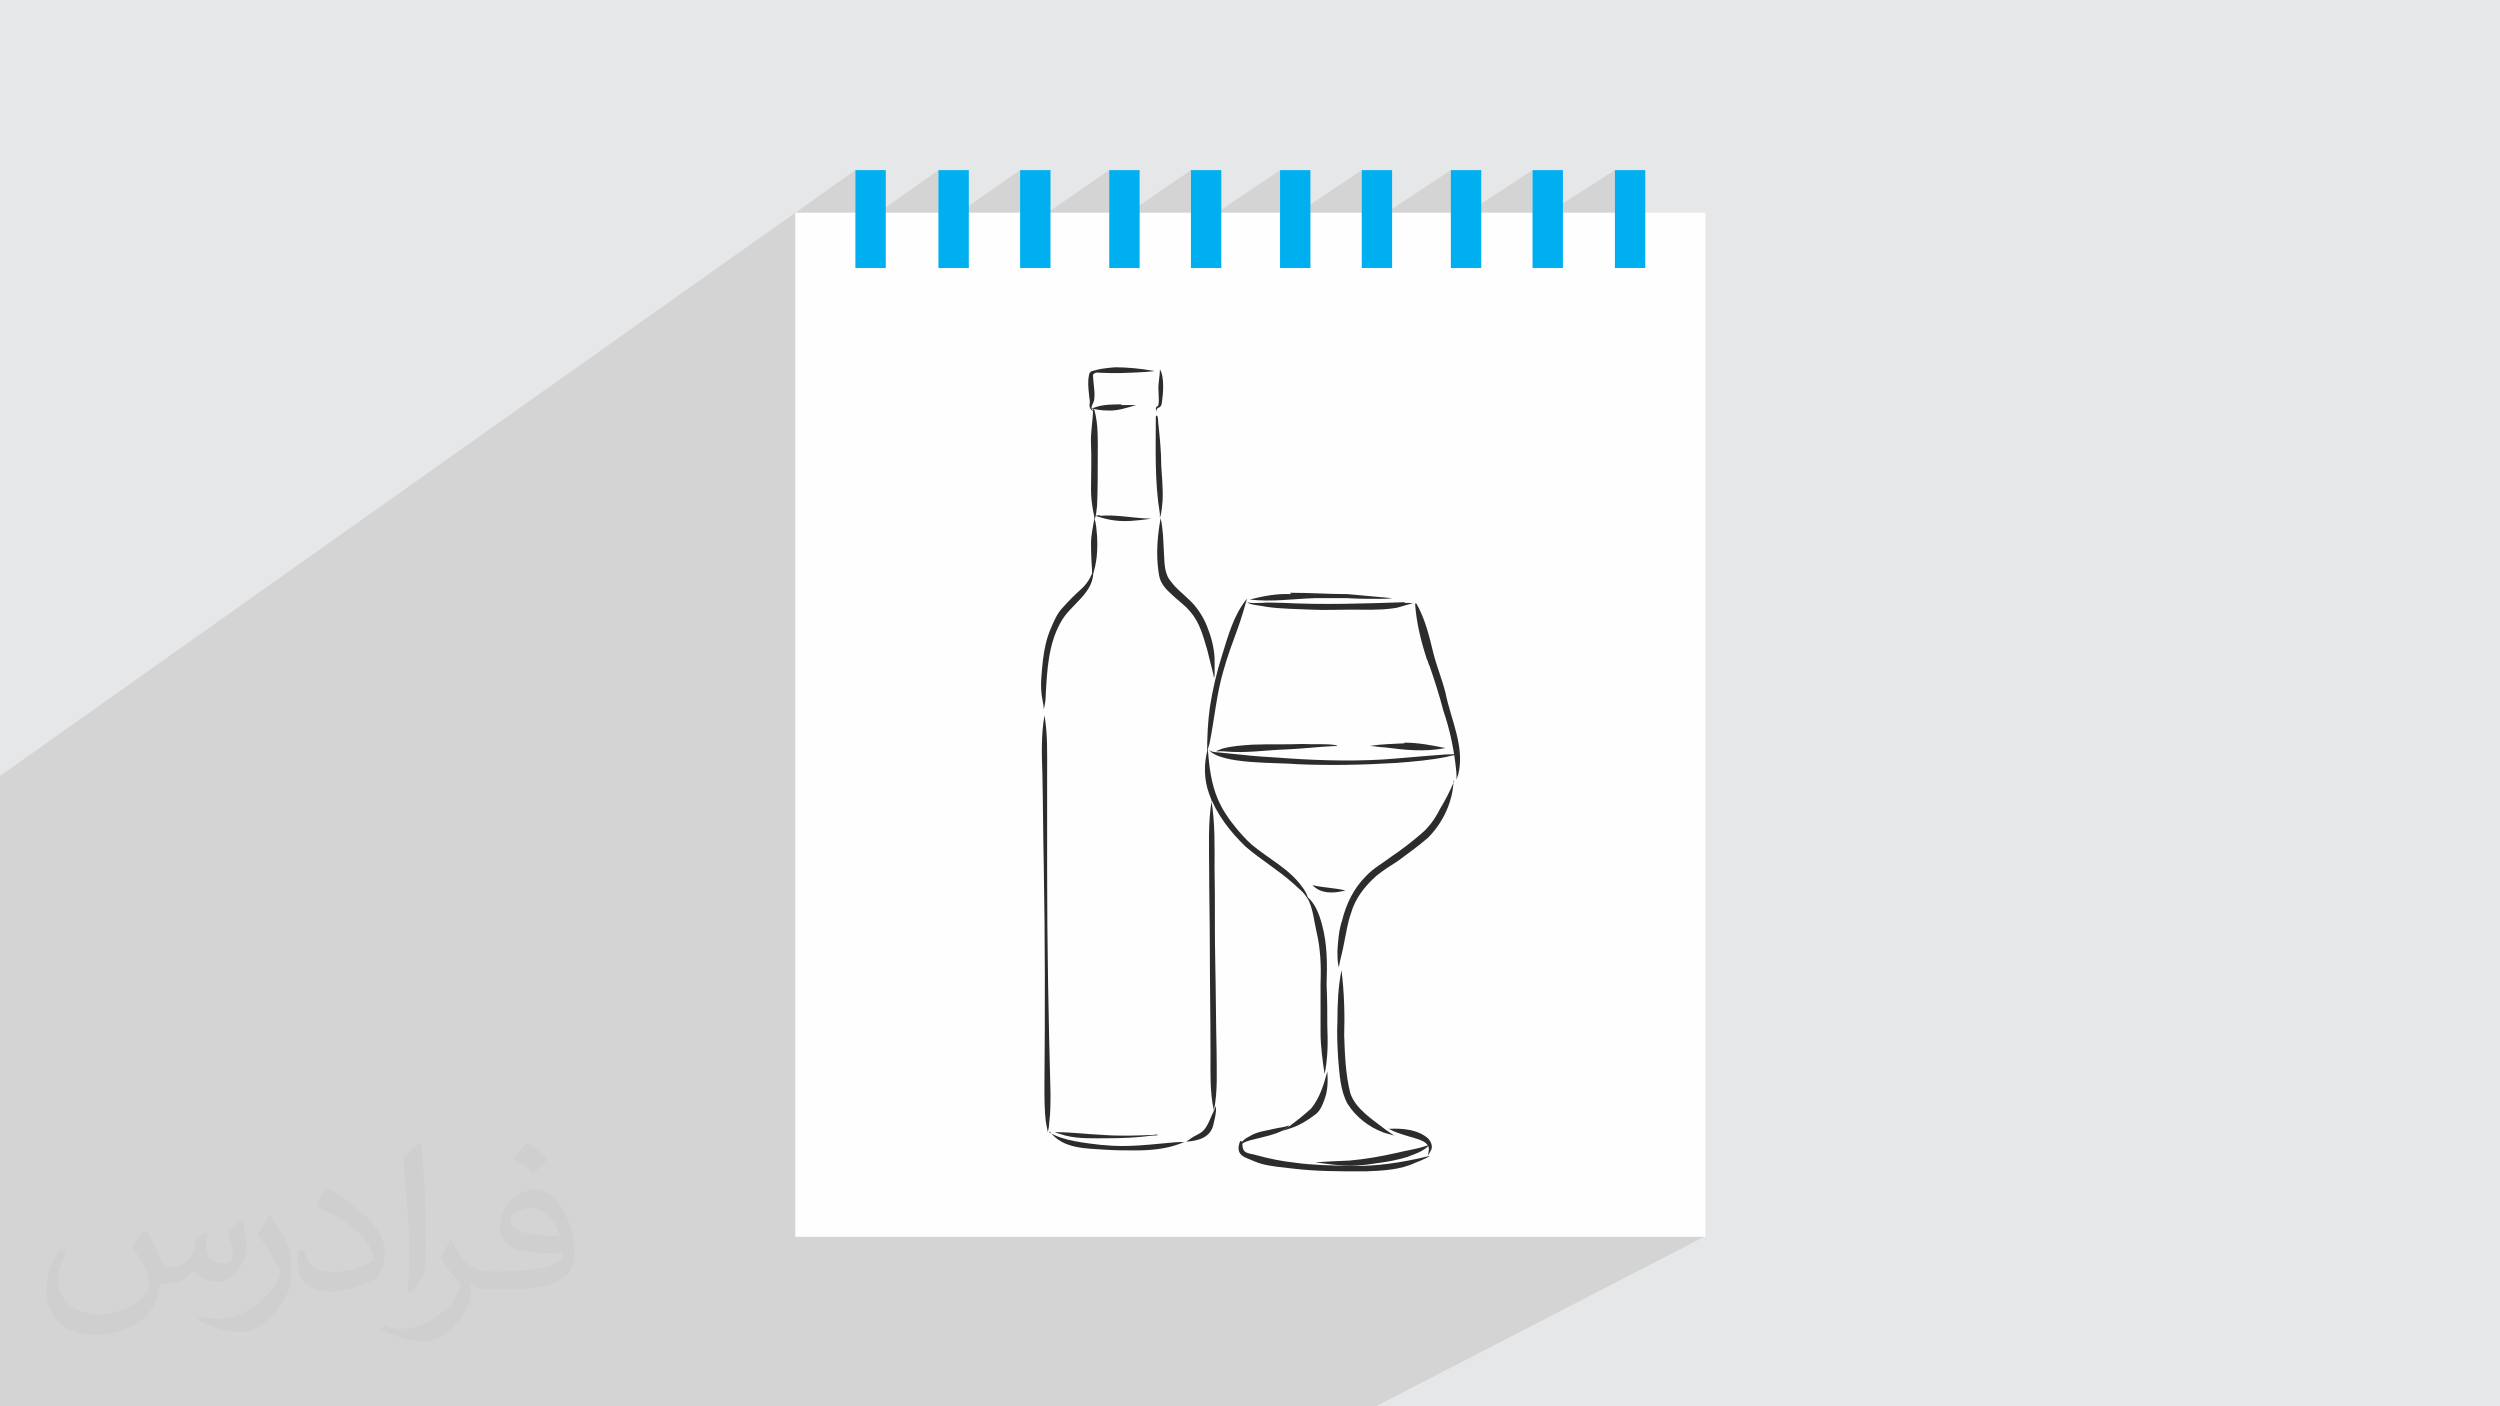 <?xml version="1.0" encoding="UTF-8"?>
<!DOCTYPE svg PUBLIC "-//W3C//DTD SVG 1.1//EN" "http://www.w3.org/Graphics/SVG/1.1/DTD/svg11.dtd">
<!-- Creator: CorelDRAW 2017 -->
<svg xmlns="http://www.w3.org/2000/svg" xml:space="preserve" width="3.703in" height="2.083in" version="1.1" style="shape-rendering:geometricPrecision; text-rendering:geometricPrecision; image-rendering:optimizeQuality; fill-rule:evenodd; clip-rule:evenodd"
viewBox="0 0 3703 2083"
 xmlns:xlink="http://www.w3.org/1999/xlink"
 enable-background="new 0 0 64 64"
 xmlns:xodm="http://www.corel.com/coreldraw/odm/2003">
 <defs>
  <style type="text/css">
   <![CDATA[
    .fil3 {fill:#FEFEFE}
    .fil5 {fill:#00AFEF}
    .fil0 {fill:#E6E7E8}
    .fil4 {fill:#2C2C2C;fill-rule:nonzero}
    .fil2 {fill:#373435;fill-opacity:0.031}
    .fil1 {fill:#373435;fill-opacity:0.102}
   ]]>
  </style>
 </defs>
 <g id="Layer_x0020_1">
  <polygon class="fil0" points="-1,0 3704,0 3704,2083 -1,2083 "/>
  <polygon class="fil1" points="-1,1506 -1,1455 -1,1452 -1,1428 -1,1383 -1,1381 -1,1355 -1,1308 -1,1302 -1,1280 -1,1228 -1,1151 -1,1150 1178,315 1178,315 1267,252 1267,339 1390,252 1390,336 1511,252 1511,343 1643,252 1643,335 1764,252 1764,341 1896,252 1896,333 2017,252 2017,339 2149,252 2149,331 2270,252 2270,330 2392,252 2392,397 2437,397 1727,846 1727,848 1728,850 1729,853 1730,856 1731,858 1733,861 1735,863 1738,867 1741,870 1744,873 1748,876 1751,879 1755,883 1758,886 1761,889 1766,893 1770,898 1774,902 1777,907 1780,912 1783,917 1786,923 1787,925 1846,888 1846,888 1845,893 1852,888 1856,887 1859,886 1863,886 1867,885 1871,884 1874,883 1878,883 1882,882 1886,882 1889,881 1893,881 1897,880 1901,880 1905,880 1909,880 1912,880 1918,880 1923,880 1928,880 1934,880 1939,880 1944,880 1949,880 1955,880 1960,881 1965,881 1971,881 1976,881 1981,881 1986,882 1992,882 1997,882 2001,882 2005,882 2009,883 2014,883 2018,883 2022,884 2026,884 2030,884 2034,885 2038,885 2043,885 2047,886 2051,886 2055,887 2059,887 2063,887 2053,894 2058,893 2063,893 2069,893 2075,893 2080,893 2082,893 2083,893 2085,893 2086,893 2088,893 2090,893 2091,893 2093,894 1795,1075 1795,1078 2096,894 2098,898 2101,903 2103,907 2105,911 2106,916 2108,920 2109,925 2111,930 2112,934 2114,939 2115,944 2116,948 2118,953 2119,958 2120,962 2121,967 2122,971 2123,975 2124,978 2125,982 2126,986 2128,989 2129,993 2130,997 2131,1000 2132,1004 2134,1008 2135,1012 2136,1015 2137,1019 2138,1023 2139,1026 2141,1034 2143,1041 2145,1049 2147,1056 2149,1064 2151,1071 2154,1079 2156,1086 2157,1094 2159,1101 2160,1109 2160,1115 2161,1115 2161,1115 2161,1116 2161,1124 2161,1132 2160,1139 2158,1147 2158,1148 2158,1149 2158,1150 2157,1151 2157,1152 2157,1153 2156,1154 2156,1155 1915,1296 1915,1297 2153,1157 2153,1163 2152,1169 2151,1175 2150,1181 2149,1187 2147,1192 2145,1198 2142,1203 2140,1209 2137,1214 2134,1219 2131,1224 2127,1229 2123,1233 2119,1238 2115,1242 2113,1244 2110,1247 2107,1249 2105,1251 2102,1254 2099,1256 2097,1258 2094,1260 2091,1262 2088,1264 2086,1266 2083,1269 2080,1271 2077,1273 2074,1275 2071,1277 2067,1279 2063,1282 2060,1285 2056,1287 2052,1290 2048,1293 2044,1296 2040,1299 2037,1301 2034,1304 2031,1307 2028,1310 2025,1314 2022,1317 2019,1320 2017,1324 2014,1327 2012,1331 2010,1335 2008,1338 2006,1342 2005,1346 2003,1350 2002,1354 2001,1360 1999,1365 1998,1370 1997,1376 1995,1381 1994,1386 1993,1392 1992,1397 1991,1402 1990,1406 1989,1411 1988,1416 1987,1420 1986,1425 1985,1429 1984,1434 1967,1444 1967,1447 1967,1449 1987,1437 1987,1443 1988,1449 1989,1455 1989,1461 1990,1467 1990,1473 1990,1479 1990,1485 1991,1492 1991,1498 1991,1504 1991,1510 1991,1516 1991,1522 1991,1528 1990,1534 1991,1539 1991,1545 1991,1550 1991,1555 1992,1561 1992,1566 1992,1571 1993,1577 1993,1582 1994,1587 1994,1593 1995,1598 1996,1603 1997,1608 1998,1614 1999,1619 2001,1623 2003,1627 2006,1631 2008,1635 2011,1639 2014,1643 2018,1646 2021,1649 2025,1653 2029,1656 2033,1659 2037,1662 2040,1665 2044,1667 2048,1670 2052,1673 2053,1674 2056,1672 2060,1672 2064,1672 2067,1672 2071,1672 2075,1673 2079,1673 2083,1674 2086,1674 2090,1675 2094,1676 2097,1677 2101,1679 2104,1680 2107,1682 2111,1684 2114,1686 2115,1688 2117,1690 2118,1693 2119,1695 2120,1698 2120,1700 2119,1703 2118,1705 2117,1706 2117,1707 2116,1707 2116,1708 2115,1709 2115,1710 2114,1710 2114,1711 2110,1713 2112,1713 2115,1712 2115,1712 2113,1714 1896,1831 2526,1831 2038,2083 1432,2083 1430,2083 1429,2083 1423,2083 1408,2083 1404,2083 1404,2083 1404,2083 1386,2083 1384,2083 1383,2083 1383,2083 1382,2083 1382,2083 1382,2083 1382,2083 1381,2083 1381,2083 1381,2083 1381,2083 1381,2083 1380,2083 1380,2083 1380,2083 1380,2083 1380,2083 1380,2083 1379,2083 1379,2083 1379,2083 1379,2083 1379,2083 1379,2083 1379,2083 1379,2083 1379,2083 1379,2083 1379,2083 1379,2083 1378,2083 1378,2083 1378,2083 1378,2083 1378,2083 1378,2083 1378,2083 1377,2083 1346,2083 1333,2083 1333,2083 1332,2083 1308,2083 1305,2083 1289,2083 1259,2083 1186,2083 1175,2083 1172,2083 1171,2083 1171,2083 1165,2083 1164,2083 1161,2083 1148,2083 1147,2083 1144,2083 1142,2083 1141,2083 1140,2083 1133,2083 1132,2083 1097,2083 1097,2083 1086,2083 1081,2083 1070,2083 1058,2083 1056,2083 1055,2083 1054,2083 1044,2083 1023,2083 1016,2083 1010,2083 1002,2083 994,2083 973,2083 972,2083 971,2083 966,2083 966,2083 955,2083 955,2083 951,2083 951,2083 951,2083 951,2083 950,2083 950,2083 950,2083 950,2083 950,2083 923,2083 881,2083 876,2083 875,2083 875,2083 874,2083 871,2083 871,2083 871,2083 871,2083 870,2083 869,2083 856,2083 853,2083 853,2083 848,2083 844,2083 844,2083 843,2083 824,2083 798,2083 752,2083 741,2083 740,2083 725,2083 688,2083 682,2083 676,2083 668,2083 667,2083 660,2083 660,2083 643,2083 643,2083 643,2083 642,2083 642,2083 642,2083 642,2083 642,2083 620,2083 611,2083 592,2083 590,2083 574,2083 572,2083 563,2083 518,2083 518,2083 518,2083 518,2083 518,2083 498,2083 492,2083 459,2083 449,2083 432,2083 427,2083 389,2083 388,2083 370,2083 345,2083 343,2083 307,2083 300,2083 297,2083 292,2083 291,2083 290,2083 279,2083 277,2083 270,2083 242,2083 240,2083 235,2083 212,2083 204,2083 202,2083 192,2083 189,2083 187,2083 174,2083 147,2083 143,2083 132,2083 110,2083 81,2083 81,2083 80,2083 80,2083 46,2083 46,2083 45,2083 38,2083 38,2083 34,2083 7,2083 -1,2083 -1,2073 -1,2072 -1,2072 -1,2068 -1,2067 -1,2056 -1,2044 -1,2043 -1,2042 -1,2039 -1,2027 -1,2018 -1,1999 -1,1995 -1,1974 -1,1973 -1,1958 -1,1939 -1,1919 -1,1916 -1,1914 -1,1909 -1,1908 -1,1902 -1,1902 -1,1886 -1,1877 -1,1877 -1,1868 -1,1866 -1,1862 -1,1861 -1,1860 -1,1856 -1,1853 -1,1847 -1,1843 -1,1843 -1,1839 -1,1834 -1,1834 -1,1834 -1,1834 -1,1815 -1,1814 -1,1814 -1,1813 -1,1811 -1,1811 -1,1811 -1,1801 -1,1799 -1,1798 -1,1789 -1,1748 -1,1742 -1,1734 -1,1734 -1,1734 -1,1733 -1,1730 -1,1730 -1,1730 -1,1728 -1,1728 -1,1727 -1,1727 -1,1724 -1,1717 -1,1704 -1,1691 -1,1689 -1,1688 -1,1680 -1,1676 -1,1675 -1,1675 -1,1674 -1,1674 -1,1674 -1,1673 -1,1673 -1,1671 -1,1669 -1,1658 -1,1650 -1,1638 -1,1629 -1,1628 -1,1628 -1,1625 -1,1623 -1,1623 -1,1601 -1,1596 -1,1576 -1,1532 -1,1528 "/>
  <path class="fil2" d="M218 1825c7,11 12,21 16,32 3,7 5,19 21,19 5,0 11,-2 17,-5 7,-3 11,-9 14,-17l6 -21 15 -8 1 1c-2,8 -3,15 -3,21 0,18 15,24 27,24 7,0 13,-3 13,-10 0,-8 -4,-23 -8,-35 7,-7 14,-14 22,-20l1 1c3,15 5,30 5,40 0,10 -4,20 -8,27 -7,14 -20,25 -36,25 -12,0 -25,-6 -34,-17l-1 0c-9,11 -22,20 -43,20l-7 0c-1,14 -4,24 -9,33 -13,25 -50,42 -85,42 -49,0 -73,-28 -73,-66 0,-23 8,-45 19,-60l10 4c-7,14 -12,27 -12,40 0,35 29,52 61,52 31,0 68,-20 75,-42 -3,-25 -12,-36 -26,-59 5,-8 10,-15 17,-23l1 0 0 0 0 0 0 0 0 0 4 2 0 0 0 0zm563 -132c10,6 20,14 30,23 -6,8 -12,15 -21,21 -10,-8 -20,-15 -30,-22 7,-8 14,-15 21,-22l0 0 0 0 0 0 0 0 0 0zm5 96c-17,0 -30,11 -30,19 0,17 33,23 73,23 -5,-20 -22,-42 -43,-42l0 0 0 0zm-37 93c22,0 41,-1 55,-4 16,-4 30,-12 30,-18 0,-2 0,-3 -1,-5 -9,1 -19,1 -29,1 -29,0 -52,-7 -60,-23 -2,-5 -4,-10 -4,-15 0,-16 7,-31 19,-42 10,-9 21,-14 33,-14 20,0 37,17 48,42 6,14 11,30 11,51 0,14 -4,25 -12,34 -16,15 -45,21 -90,21l-21 0 0 0 -5 0c-11,0 -19,-2 -25,-7l-1 0c0,3 1,5 1,8 0,10 -3,23 -10,33 -20,30 -42,43 -60,43 -19,0 -42,-7 -63,-17l4 -7c7,3 16,5 29,5 34,0 78,-33 84,-64 -1,-3 -3,-6 -7,-10 -10,-12 -16,-22 -22,-32 5,-10 10,-18 14,-25l2 0c14,29 28,46 57,46l4 0 0 0 21 0 0 0 0 0 0 0 0 0 -2 -1 0 0 0 0zm-146 31c2,-14 3,-29 3,-43l0 -21c0,-39 -5,-96 -9,-133 7,-8 17,-17 25,-23l2 1c5,47 7,101 7,151 0,13 -1,26 -2,35 -1,12 -8,21 -22,35l-3 -1 0 0 0 0 0 0 -1 -1 0 0 0 0zm-151 -62c1,18 10,33 41,33 20,0 36,-5 55,-14 3,-2 5,-3 5,-5 0,-12 -9,-27 -24,-41 -14,-13 -34,-25 -51,-32 -6,-3 -8,-5 -8,-8 0,-5 7,-17 13,-24l2 0c20,11 43,27 60,44 15,16 25,33 25,51 0,13 -4,26 -11,38 -23,11 -46,20 -70,20 -29,0 -48,-13 -48,-45 0,-3 0,-9 1,-16l10 0 0 0 0 0 0 0 0 0 0 -1 0 0 0 0zm-52 -52l18 29c7,11 13,22 13,41l0 24c0,19 -12,39 -32,60 -15,14 -29,20 -41,20 -19,0 -40,-6 -65,-17l3 -7c8,2 17,4 28,4 36,0 72,-26 88,-58 2,-4 3,-7 3,-9 0,-4 -2,-8 -4,-11 -9,-17 -19,-33 -30,-47 6,-9 12,-18 18,-27l2 0 0 0 0 0 0 0 0 0 -1 -2 0 0 0 0z"/>
  <g id="_2486500922800">
   <rect class="fil3" x="1178" y="315" width="1348" height="1517"/>
   <g>
    <path class="fil4" d="M1846 888c-19,24 -27,54 -36,83 -8,25 -14,51 -18,77 -3,22 -4,44 -4,66 1,-5 3,-10 4,-15 7,-35 10,-71 20,-105 6,-22 14,-43 22,-65 5,-14 9,-28 13,-42l0 0z"/>
    <path class="fil4" d="M1936 1329c0,0 0,0 0,0 0,0 0,0 0,0l0 0zm-147 -220c-6,22 -6,45 2,67 11,30 31,56 54,78 23,20 49,35 71,55 0,0 -1,0 -1,-1 7,7 16,13 21,22 0,0 0,0 0,0 0,1 -1,1 -1,1 6,1 -4,-15 -6,-17 -19,-27 -50,-42 -75,-63 -9,-8 -17,-17 -25,-27 -10,-12 -19,-26 -25,-40 -10,-23 -13,-49 -15,-74l0 0z"/>
    <path class="fil4" d="M1944 1311c13,14 33,12 49,8 -16,-4 -33,-4 -49,-8l0 0z"/>
    <path class="fil4" d="M2072 1262c0,0 0,0 -1,0 0,0 0,0 1,0l0 0zm82 -105c-6,14 -13,28 -21,41 -7,14 -16,27 -28,37 -14,12 -28,23 -43,33 -13,10 -28,18 -39,30 -18,18 -29,41 -35,65 -5,15 -6,30 -7,45 0,8 0,17 2,25 2,-12 6,-25 8,-37 3,-14 5,-29 10,-43 6,-22 21,-41 38,-56 10,-8 21,-15 32,-22 15,-11 30,-22 44,-34 22,-22 37,-53 38,-85l0 0z"/>
    <path class="fil4" d="M2096 894c2,29 9,57 18,84 0,0 0,-1 0,-1 1,3 2,6 3,9 0,0 0,-1 0,-1 8,23 15,45 21,68 10,29 16,59 19,89 0,4 1,8 0,13 1,-2 2,-5 3,-8 10,-41 -11,-81 -19,-121 -5,-20 -13,-39 -18,-59 -6,-25 -12,-50 -25,-73l0 0z"/>
    <path class="fil4" d="M2002 903c0,0 0,0 1,0 0,0 0,0 -1,0l0 0zm0 0c0,0 0,0 0,0 0,0 0,0 1,0 0,0 0,0 0,0l0 0zm78 -11c-60,2 -119,4 -179,1 -11,0 -22,-1 -33,0 -7,0 -14,1 -21,-1 0,0 0,0 0,0 4,4 21,5 30,7 22,3 44,3 65,4 20,1 40,0 60,0 21,0 41,1 62,-2 10,-1 19,-6 29,-7 -4,-1 -8,-1 -12,-1l0 0z"/>
    <path class="fil4" d="M1912 880c-21,-1 -41,3 -61,8 32,4 64,-1 96,-2 16,0 33,0 49,0 15,1 30,1 46,1 7,0 14,0 20,-1 -22,-2 -44,-4 -66,-6 -28,0 -56,-2 -85,-2l0 0z"/>
    <path class="fil4" d="M1790 1110c17,23 103,19 133,22 48,2 97,1 146,-2 25,-2 50,-4 74,-9 6,-2 14,-2 19,-6 0,0 -1,0 -1,1 0,0 0,0 0,0 -9,2 -18,1 -26,2 -29,2 -58,5 -87,7 -53,3 -106,1 -158,-3 -17,-1 -33,-2 -50,-4 -10,-1 -20,-2 -30,-3 -6,-1 -14,0 -19,-4l0 0z"/>
    <path class="fil4" d="M1929 1102c-25,1 -50,0 -74,1 -15,1 -31,2 -45,6 -16,6 -6,3 4,4 31,3 61,-2 92,-3 24,-1 48,-4 71,-5 1,0 4,1 3,-1 -16,-3 -33,-1 -50,-2l0 0z"/>
    <path class="fil4" d="M2080 1101c-17,1 -34,1 -51,4 7,0 15,2 22,2 30,4 60,7 90,1 -20,-4 -40,-8 -61,-8l0 0z"/>
    <path class="fil4" d="M1987 1437c-5,25 -6,50 -6,75 -1,18 0,37 1,55 2,23 3,48 14,68 12,19 31,34 52,42 5,2 11,3 17,5 -4,-3 -9,-6 -13,-9 -19,-15 -44,-30 -52,-54 -7,-28 -8,-57 -9,-85 1,-32 0,-65 -4,-97l0 0z"/>
    <path class="fil4" d="M1963 1598c0,0 0,0 0,0 0,0 0,0 0,0l0 0zm3 -11c-5,19 -11,39 -24,55 -10,9 -21,18 -32,26 -4,2 -7,5 -10,7 3,-1 6,-2 9,-3 0,0 0,0 0,0 14,-4 27,-12 39,-21 7,-5 11,-14 14,-23 5,-13 5,-28 4,-42l0 0z"/>
    <path class="fil4" d="M1966 1458c0,0 0,0 0,0 0,0 0,0 0,0 0,0 0,0 0,0l0 0zm0 2c0,0 0,0 0,1 0,0 0,0 0,-1 0,0 0,0 0,0l0 0zm1 61c0,0 0,-1 0,-1 0,0 0,1 0,1l0 0zm-1 -64c0,0 0,0 0,0 0,0 0,0 0,1l0 0c0,0 0,0 0,-1l0 0zm-30 -128c9,16 10,34 14,51 6,25 7,51 6,77 0,24 0,48 0,72 0,21 3,42 6,62 5,-24 5,-48 4,-72 0,0 0,0 0,1 0,-20 0,-40 -1,-60 0,0 0,0 0,0 0,-1 0,-3 0,-4 0,0 0,1 0,1 1,-30 1,-59 -7,-88 -4,-15 -10,-31 -22,-41l0 0z"/>
    <path class="fil4" d="M1909 1667c-7,3 -14,3 -22,5 -12,3 -25,4 -36,11 -4,2 -15,8 -12,14 0,-1 0,-1 0,-2 0,0 0,0 0,0 4,-5 22,-8 29,-10 12,-3 33,-8 41,-17l0 0z"/>
    <path class="fil4" d="M2103 1688c0,0 0,0 0,0 0,0 0,0 0,0l0 0zm-46 -16c9,5 19,8 29,11 12,4 34,7 30,23 0,2 -1,3 -1,5 2,-2 3,-4 4,-6 4,-6 1,-14 -4,-19 -15,-13 -38,-15 -57,-14l0 0z"/>
    <path class="fil4" d="M2020 1735c0,0 0,0 0,0 0,0 0,0 0,0l0 0zm-1 0c0,0 0,0 0,0 0,0 0,0 0,0 0,0 0,0 0,0l0 0zm0 0c0,0 0,0 0,0 0,0 0,0 0,0 0,0 0,0 0,0l0 0zm0 0c0,0 0,0 0,0 0,0 0,0 0,0 0,0 0,0 0,0l0 0zm-1 0c0,0 0,0 -1,0 0,0 0,0 1,0 0,0 0,0 0,0 0,0 0,0 0,0 0,0 0,0 0,0l0 0zm-1 0c0,0 0,0 0,0 0,0 0,0 0,0 0,0 0,0 0,0l0 0zm0 0c0,0 0,0 0,0 0,0 0,0 0,0 0,0 0,0 0,0l0 0zm-1 0c0,0 -1,0 -1,0 0,0 0,0 0,0 0,0 0,0 0,0 0,0 0,0 1,0 0,0 0,0 0,0 0,0 0,0 0,0 0,0 0,0 0,0l0 0zm-1 0c0,0 0,0 0,0 0,0 0,0 0,0l0 0 0 0zm-178 -45c-5,12 -3,21 11,26 7,3 14,6 21,8 15,4 31,5 47,7 33,4 67,4 101,4 0,0 0,0 0,0 1,0 1,0 2,0 0,0 0,0 0,0 0,0 0,0 0,0 0,0 0,0 0,0 0,0 1,0 1,0 0,0 0,0 0,0 0,0 0,0 0,0 0,0 0,0 0,0 1,0 1,0 2,0 0,0 0,0 0,0 0,0 1,0 1,0 0,0 -1,0 -1,0 1,0 1,0 2,0 0,0 -1,0 -1,0 25,-1 51,-2 74,-13 4,-1 30,-13 17,-9 -38,9 -76,15 -115,14 -28,-1 -55,-1 -82,-5 -19,-2 -38,-6 -56,-11 -14,-4 -21,-1 -21,-20l0 0z"/>
    <path class="fil4" d="M2116 1696c-16,6 -33,8 -49,12 -22,5 -45,9 -68,11 0,0 1,0 1,0 -17,1 -35,1 -52,3 12,1 24,3 36,4 18,2 37,0 55,-3 16,-2 32,-5 48,-10 0,0 -1,0 -1,0 11,-4 23,-8 31,-17l0 0z"/>
    <path class="fil4" d="M1620 765c0,0 0,0 0,0 0,0 0,0 0,0l0 0zm2 -143c0,0 0,0 0,0 0,0 0,0 0,0l0 0zm-3 -16c0,17 -4,35 -3,52 1,22 0,45 0,67 0,10 1,20 3,31 1,5 2,9 2,14 3,-7 3,-14 4,-21 1,-25 1,-50 1,-75 0,-22 1,-45 -5,-67l0 0z"/>
    <path class="fil4" d="M1622 549c-4,0 -9,2 -9,7 -2,9 -1,18 0,28 0,5 2,9 1,14 -1,6 2,10 6,11 0,0 0,0 0,0 0,0 0,-1 -1,-1 0,0 0,0 0,0 -6,-6 2,-9 2,-19 1,-11 -2,-22 -2,-34 2,-3 7,-4 10,-5 -2,0 -5,-1 -7,0l0 0z"/>
    <path class="fil4" d="M1661 599c-13,0 -26,0 -38,4 -2,1 -4,1 -6,2 8,2 16,3 23,3 15,1 29,-4 43,-8 -7,0 -15,0 -22,0l0 0z"/>
    <path class="fil4" d="M1652 544c-12,1 -25,2 -37,7 20,2 40,2 61,1 3,0 44,-2 31,-3 -18,-3 -37,-5 -55,-5l0 0z"/>
    <path class="fil4" d="M1715 606c0,0 0,0 0,0 0,0 0,0 0,0l0 0zm3 -58c0,10 -3,21 -2,31 0,7 1,14 0,20 0,3 -4,3 -4,6 0,1 1,6 1,4 0,0 0,0 0,0 0,-8 7,-2 8,-13 2,-13 4,-38 -3,-49l0 0z"/>
    <path class="fil4" d="M1712 616c0,48 -2,97 6,145 0,0 0,0 0,0 0,2 0,4 0,6 3,-8 3,-17 4,-25 1,-18 -1,-35 -2,-53 0,-20 -2,-40 -4,-59 -1,-5 0,-10 -2,-14 -1,-1 -2,0 -2,1l0 0z"/>
    <path class="fil4" d="M1653 771c0,0 0,0 0,0 0,0 0,0 0,0l0 0zm-1 0c0,0 0,0 1,0 0,0 0,0 -1,0l0 0zm25 -5c0,0 0,0 0,0 0,0 0,0 0,0l0 0zm-48 -3c-2,0 -5,1 -7,1 10,3 20,6 30,7 16,2 32,0 48,-2 8,-1 5,-1 -1,-1 -23,-1 -46,-6 -70,-4l0 0z"/>
    <path class="fil4" d="M1715 810c0,0 0,1 0,1 0,0 0,-1 0,-1l0 0zm4 -42c-3,17 -5,34 -5,51 0,0 0,-1 0,-1 0,12 1,24 3,35 2,11 10,20 18,27 0,0 0,0 0,0 9,9 20,16 28,26 14,16 19,36 25,56 0,0 0,0 0,0 3,12 6,24 9,36 0,0 0,0 0,0 3,20 2,-19 2,-24 -1,-16 -5,-31 -11,-46 -6,-15 -15,-29 -27,-40 -9,-9 -19,-16 -26,-26 -11,-12 -10,-29 -11,-44 -1,-17 -1,-34 -5,-51l0 0z"/>
    <path class="fil4" d="M1620 842c-3,12 -10,23 -19,31 -9,8 -18,17 -26,26 -9,9 -14,21 -19,33 -6,14 -9,29 -11,44 -2,20 -5,40 -1,60 1,5 2,10 2,15 2,-8 3,-15 3,-23 2,-36 4,-74 22,-106 14,-27 52,-44 48,-79l0 0z"/>
    <path class="fil4" d="M1621 768c-2,12 -5,25 -5,37 0,16 1,32 2,48 7,-19 8,-39 7,-59 -1,-9 -1,-18 -4,-26l0 0z"/>
    <path class="fil4" d="M1547 1060c-5,29 -4,58 -3,87 1,45 1,89 2,134 2,109 2,218 1,327 0,18 0,36 2,53 1,6 2,11 3,16 1,-4 2,-9 2,-13 2,-15 2,-30 2,-45 -3,-110 -5,-220 -5,-330 0,-48 0,-95 0,-143 0,-29 1,-58 -4,-87l0 0z"/>
    <path class="fil4" d="M1795 1184c-6,35 -4,71 -4,106 0,37 1,75 1,112 0,54 1,108 1,161 0,27 -1,55 5,82 6,-29 4,-59 4,-88 -1,-45 -1,-89 -2,-134 -1,-45 0,-90 -1,-135 0,-35 1,-70 -5,-104l0 0z"/>
    <path class="fil4" d="M1801 1638c-2,6 -5,11 -7,16 -3,7 -6,15 -12,21 -5,5 -13,7 -19,12 -2,1 -4,3 -6,4 16,-1 35,-5 40,-24 2,-9 5,-19 4,-28l0 0z"/>
    <path class="fil4" d="M1633 1696c0,0 0,0 0,0 0,0 0,0 0,0 0,0 0,0 0,0 0,0 0,0 0,0 0,0 0,0 0,0l0 0zm0 0c0,0 0,0 0,0 0,0 0,0 -1,0 0,0 0,0 0,0l0 0zm0 0c0,0 0,0 0,0 0,0 0,0 0,0l0 0zm14 1c0,0 0,0 1,0 0,0 0,0 -1,0l0 0zm-10 -1c0,0 0,0 0,0 0,0 0,0 0,0l0 0zm-82 -20c19,26 54,25 83,27 15,1 30,1 44,1 22,0 45,-2 66,-10 2,-1 5,-2 7,-2 -5,-1 -10,0 -15,0 -35,3 -71,8 -106,4 0,0 0,0 0,0 0,0 0,0 -1,0 0,0 0,0 0,0 0,0 -1,0 -1,0 0,0 0,0 0,0 -24,-3 -58,-6 -78,-19 0,0 0,0 0,0l0 0z"/>
    <path class="fil4" d="M1564 1677c-5,0 12,4 14,5 20,5 41,4 62,4 22,0 45,-1 67,-4 3,0 6,0 9,-1 -2,0 -5,-1 -7,0 -25,1 -50,2 -76,0 -23,-1 -45,-4 -68,-4l0 0z"/>
   </g>
   <g>
    <rect class="fil5" x="1390" y="252" width="45" height="145"/>
    <rect class="fil5" x="1511" y="252" width="45" height="145"/>
    <rect class="fil5" x="1643" y="252" width="45" height="145"/>
    <rect class="fil5" x="1764" y="252" width="45" height="145"/>
    <rect class="fil5" x="1896" y="252" width="45" height="145"/>
    <rect class="fil5" x="2017" y="252" width="45" height="145"/>
    <rect class="fil5" x="2149" y="252" width="45" height="145"/>
    <rect class="fil5" x="2270" y="252" width="45" height="145"/>
    <rect class="fil5" x="2392" y="252" width="45" height="145"/>
    <rect class="fil5" x="1267" y="252" width="45" height="145"/>
   </g>
  </g>
 </g>
</svg>
